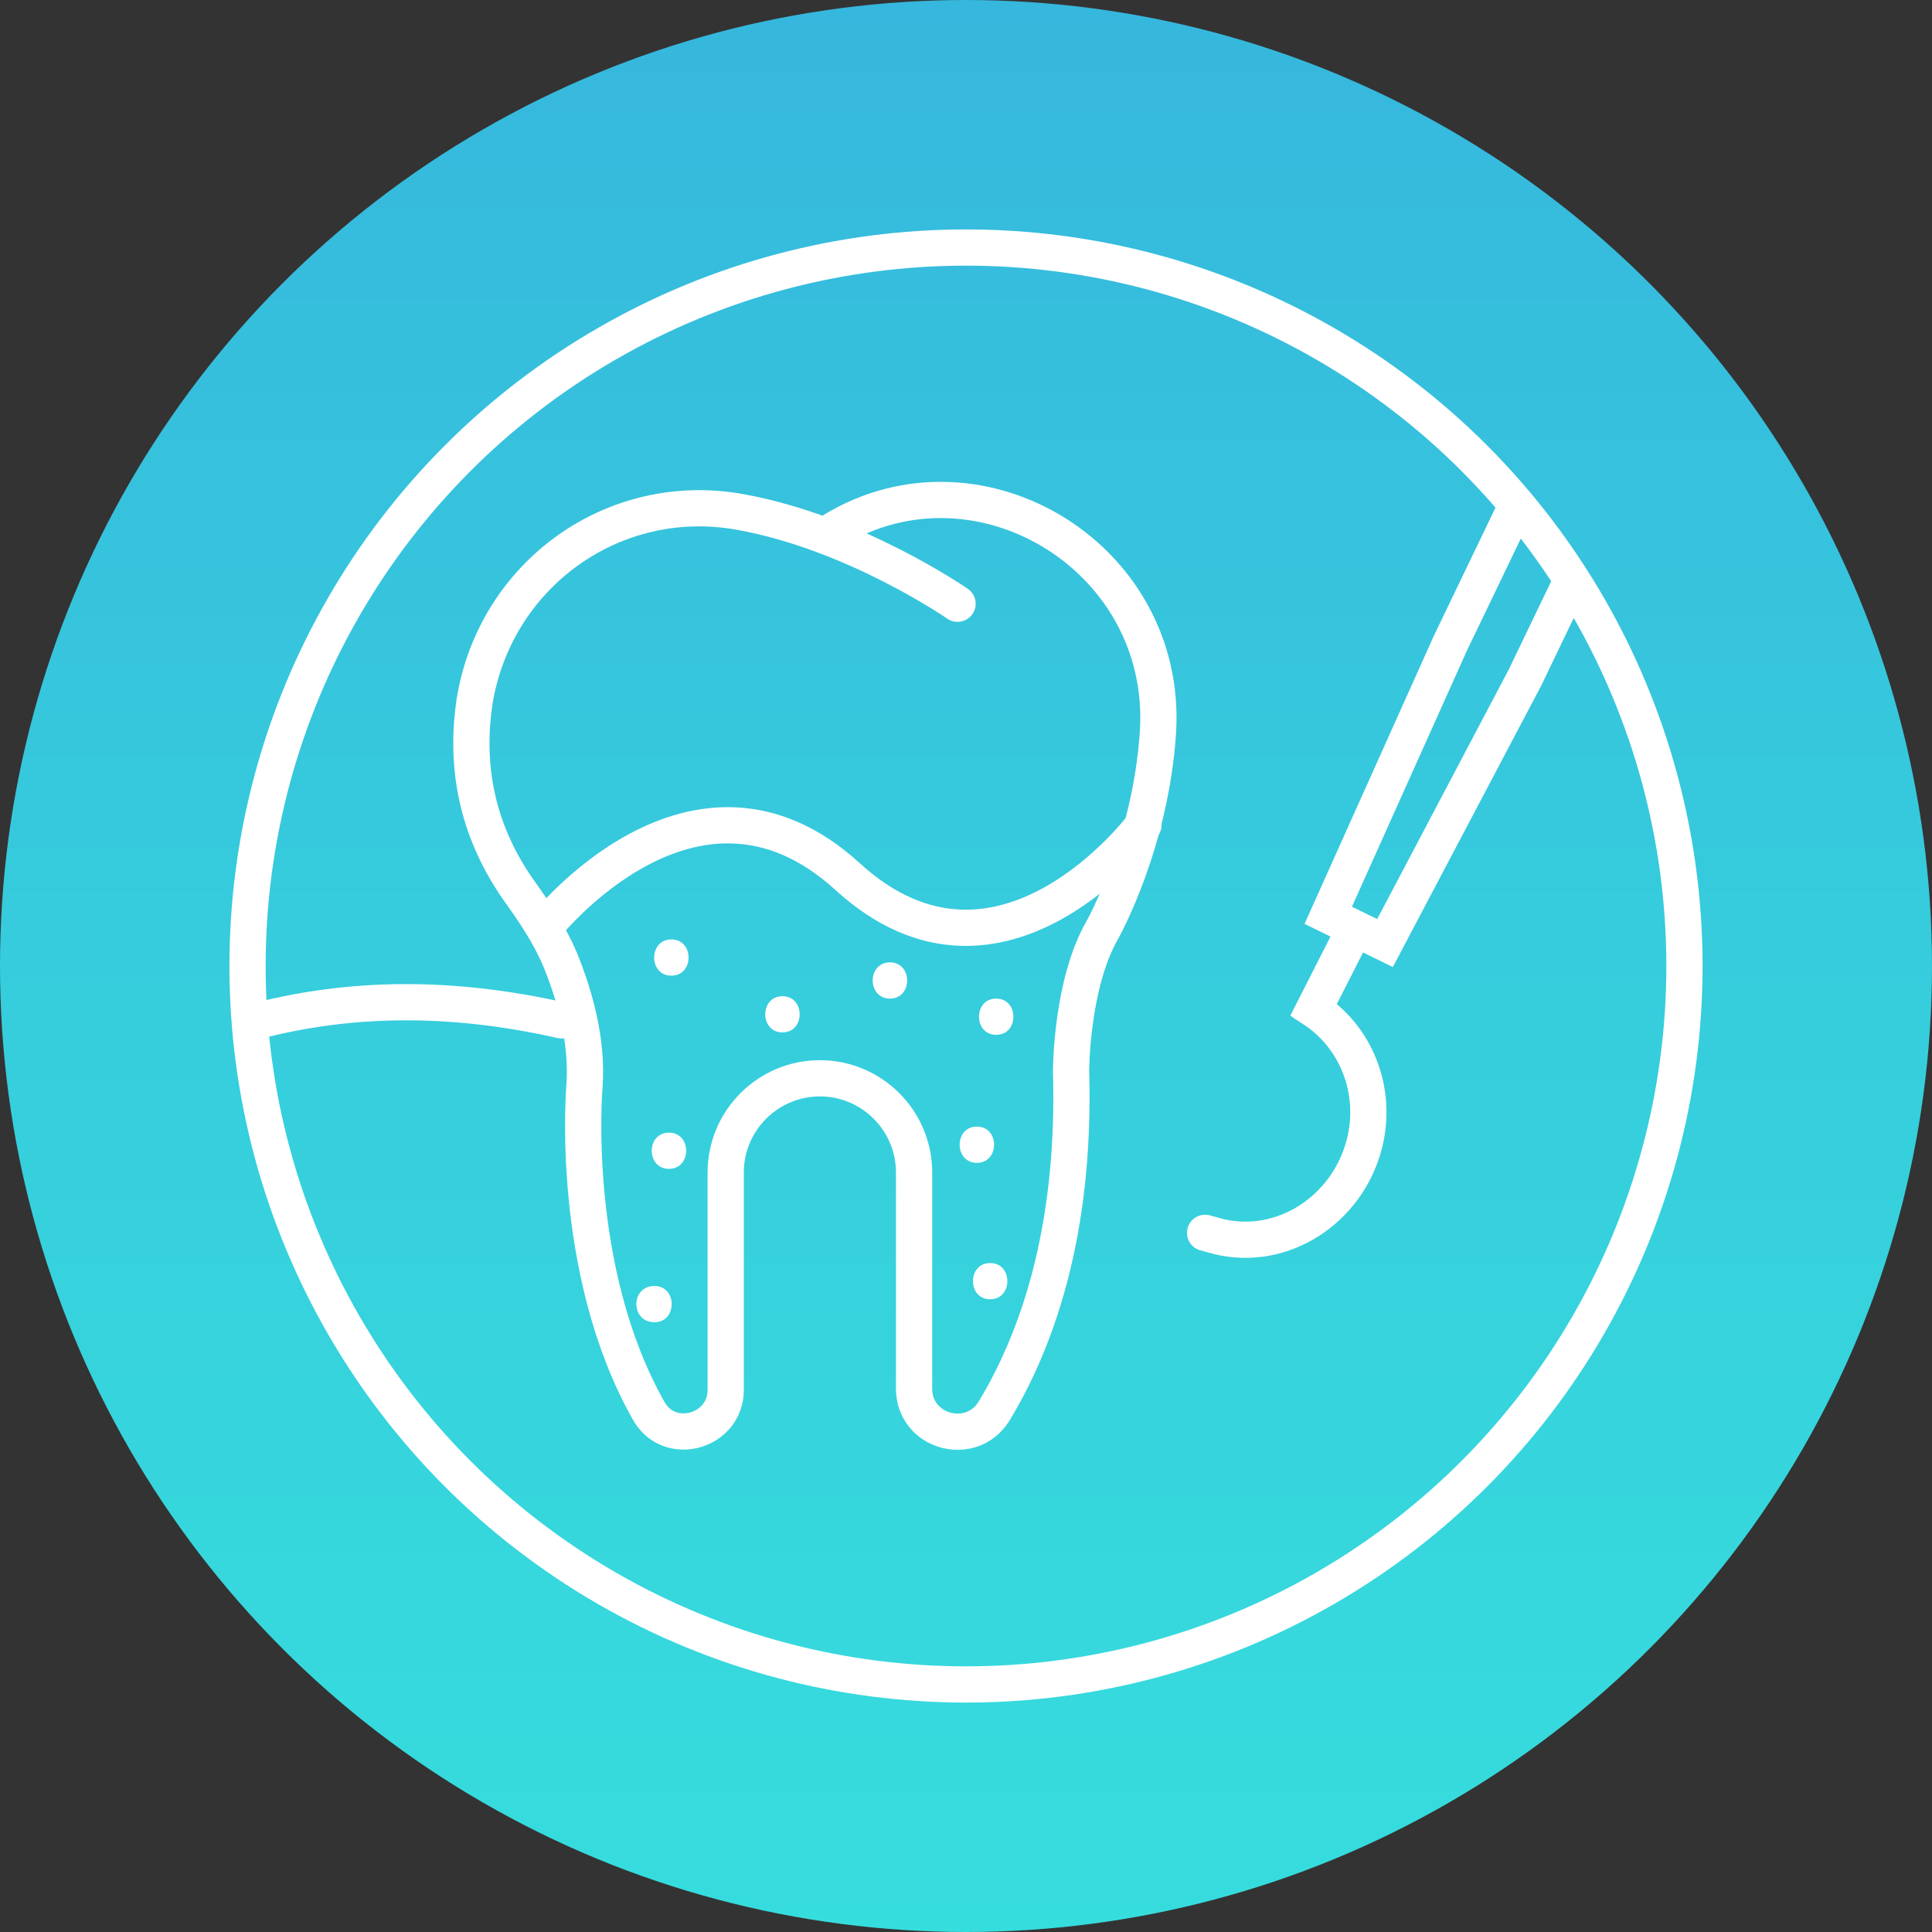 <?xml version="1.0" encoding="utf-8"?>
<!-- Generator: Adobe Illustrator 22.0.1, SVG Export Plug-In . SVG Version: 6.00 Build 0)  -->
<svg version="1.1" id="Layer_1" xmlns="http://www.w3.org/2000/svg" xmlns:xlink="http://www.w3.org/1999/xlink" x="0px" y="0px"
	 width="160px" height="160px" viewBox="0 0 160 160" style="enable-background:new 0 0 160 160;" xml:space="preserve">
<rect x="0" y="0" width="160" height="160" fill="#333333" stroke="none"/>
<style type="text/css">
	.st0{fill:url(#SVGID_1_);}
	.st1{fill:none;stroke:#FFFFFF;stroke-width:3;stroke-miterlimit:10;}
	.st2{fill:url(#SVGID_2_);}
	.st3{fill:#36B7DD;}
	.st4{fill:#36DDDD;}
	.st5{fill:url(#SVGID_3_);}
	.st6{fill:url(#SVGID_4_);}
	.st7{fill:url(#SVGID_5_);}
	.st8{fill:url(#SVGID_6_);}
	.st9{fill:url(#SVGID_7_);}
	.st10{fill:url(#SVGID_8_);}
	.st11{fill:url(#SVGID_9_);}
	.st12{clip-path:url(#SVGID_11_);}
	.st13{fill:none;stroke:#FFFFFF;stroke-width:3;stroke-linecap:round;stroke-miterlimit:10;}
	.st14{clip-path:url(#SVGID_13_);}
	.st15{clip-path:url(#SVGID_15_);}
	.st16{fill:#FFFFFF;}
	.st17{fill:none;stroke:#FFFFFF;stroke-width:3;stroke-linecap:round;stroke-linejoin:round;stroke-miterlimit:10;}
	.st18{fill:url(#SVGID_16_);}
	.st19{fill:url(#SVGID_17_);}
	.st20{fill:url(#SVGID_18_);}
	.st21{clip-path:url(#SVGID_20_);}
	.st22{fill:url(#SVGID_21_);}
	.st23{fill:url(#SVGID_22_);}
	.st24{fill:url(#SVGID_23_);}
	.st25{clip-path:url(#SVGID_25_);}
	.st26{fill:url(#SVGID_26_);}
	.st27{clip-path:url(#SVGID_28_);}
	.st28{clip-path:url(#SVGID_30_);}
	
		.st29{clip-path:url(#SVGID_32_);fill:none;stroke:#FFFFFF;stroke-width:3;stroke-linecap:round;stroke-linejoin:round;stroke-miterlimit:10;}
	.st30{clip-path:url(#SVGID_32_);}
	.st31{fill:url(#SVGID_33_);}
	.st32{fill:url(#SVGID_34_);}
	.st33{fill:url(#SVGID_35_);}
	.st34{fill:url(#SVGID_36_);}
	.st35{fill:url(#SVGID_37_);}
	.st36{fill:url(#SVGID_38_);}
	.st37{clip-path:url(#SVGID_40_);}
	.st38{fill:none;stroke:#EC1E24;stroke-miterlimit:10;}
	.st39{fill:url(#SVGID_41_);}
	.st40{clip-path:url(#SVGID_43_);}
</style>
<linearGradient id="SVGID_1_" gradientUnits="userSpaceOnUse" x1="80" y1="0.333" x2="80" y2="160.689">
	<stop  offset="0" style="stop-color:#36B7DD"/>
	<stop  offset="0.541" style="stop-color:#36CEDD"/>
	<stop  offset="1" style="stop-color:#36DDDD"/>
</linearGradient>
<circle class="st0" cx="80" cy="80" r="80"/>
<circle class="st1" cx="80" cy="80" r="59.5"/>
<g>
	<defs>
		<circle id="SVGID_14_" cx="80" cy="80" r="59.5"/>
	</defs>
	<clipPath id="SVGID_2_">
		<use xlink:href="#SVGID_14_"  style="overflow:visible;"/>
	</clipPath>
	<g style="clip-path:url(#SVGID_2_);">
		<g>
			<path class="st13" d="M79.3,50c0,0-8.5-5.9-18-7.6c-10.5-1.9-20.3,5.2-22,15.7c-0.7,4.7-0.2,10.4,4,16.1c1.2,1.7,2.3,3.4,3.1,5.3
				c1.1,2.7,2.3,6.6,2,10.5c0,0-1.3,15.1,5.3,26.8c1.7,3.1,6.4,1.8,6.4-1.7l0-18c0-4.3,3.5-7.8,7.8-7.8h0c4.3,0,7.8,3.5,7.8,7.8V115
				c0,3.6,4.7,4.9,6.6,1.9c3.4-5.6,6.8-14.6,6.4-28.2c0,0,0-7.2,2.6-11.7c0,0,4-7.1,4.6-16.4c0.9-14.7-15.4-24.3-27.5-16.3"/>
			<path class="st13" d="M45.1,76.8c0,0,12.4-15.8,25.1-4.2s24.5-4.3,24.5-4.3"/>
			<g>
				<g>
					<path class="st16" d="M55.6,80.8c1.9,0,1.9-3,0-3C53.7,77.8,53.7,80.8,55.6,80.8L55.6,80.8z"/>
				</g>
			</g>
			<g>
				<g>
					<path class="st16" d="M64.8,85.5c1.9,0,1.9-3,0-3C62.9,82.5,62.9,85.5,64.8,85.5L64.8,85.5z"/>
				</g>
			</g>
			<g>
				<g>
					<path class="st16" d="M82.5,85.7c1.9,0,1.9-3,0-3C80.6,82.7,80.6,85.7,82.5,85.7L82.5,85.7z"/>
				</g>
			</g>
			<g>
				<g>
					<path class="st16" d="M80.9,96.3c1.9,0,1.9-3,0-3C79,93.3,79,96.3,80.9,96.3L80.9,96.3z"/>
				</g>
			</g>
			<g>
				<g>
					<path class="st16" d="M82,107.6c1.9,0,1.9-3,0-3C80.1,104.6,80.1,107.6,82,107.6L82,107.6z"/>
				</g>
			</g>
			<g>
				<g>
					<path class="st16" d="M55.4,96.8c1.9,0,1.9-3,0-3C53.5,93.8,53.5,96.8,55.4,96.8L55.4,96.8z"/>
				</g>
			</g>
			<g>
				<g>
					<path class="st16" d="M54.2,109.5c1.9,0,1.9-3,0-3C52.2,106.5,52.2,109.5,54.2,109.5L54.2,109.5z"/>
				</g>
			</g>
			<g>
				<g>
					<path class="st16" d="M73.7,82.7c1.9,0,1.9-3,0-3C71.8,79.7,71.8,82.7,73.7,82.7L73.7,82.7z"/>
				</g>
			</g>
		</g>
		<g>
			<polygon class="st13" points="133.9,24.6 140,27.6 126.3,56.1 114.7,78.1 110,75.8 120.1,53.3 			"/>
			<path class="st13" d="M99.8,102.1c0.4,0.1,0.7,0.2,1.1,0.3c5.3,1.3,10.7-2.2,12.1-7.7c1.1-4.4-0.7-8.8-4.2-11.1l3-5.9"/>
		</g>
		<path class="st13" d="M21.5,84.5c7.5-1.9,15.7-2.1,25,0"/>
	</g>
</g>
</svg>
